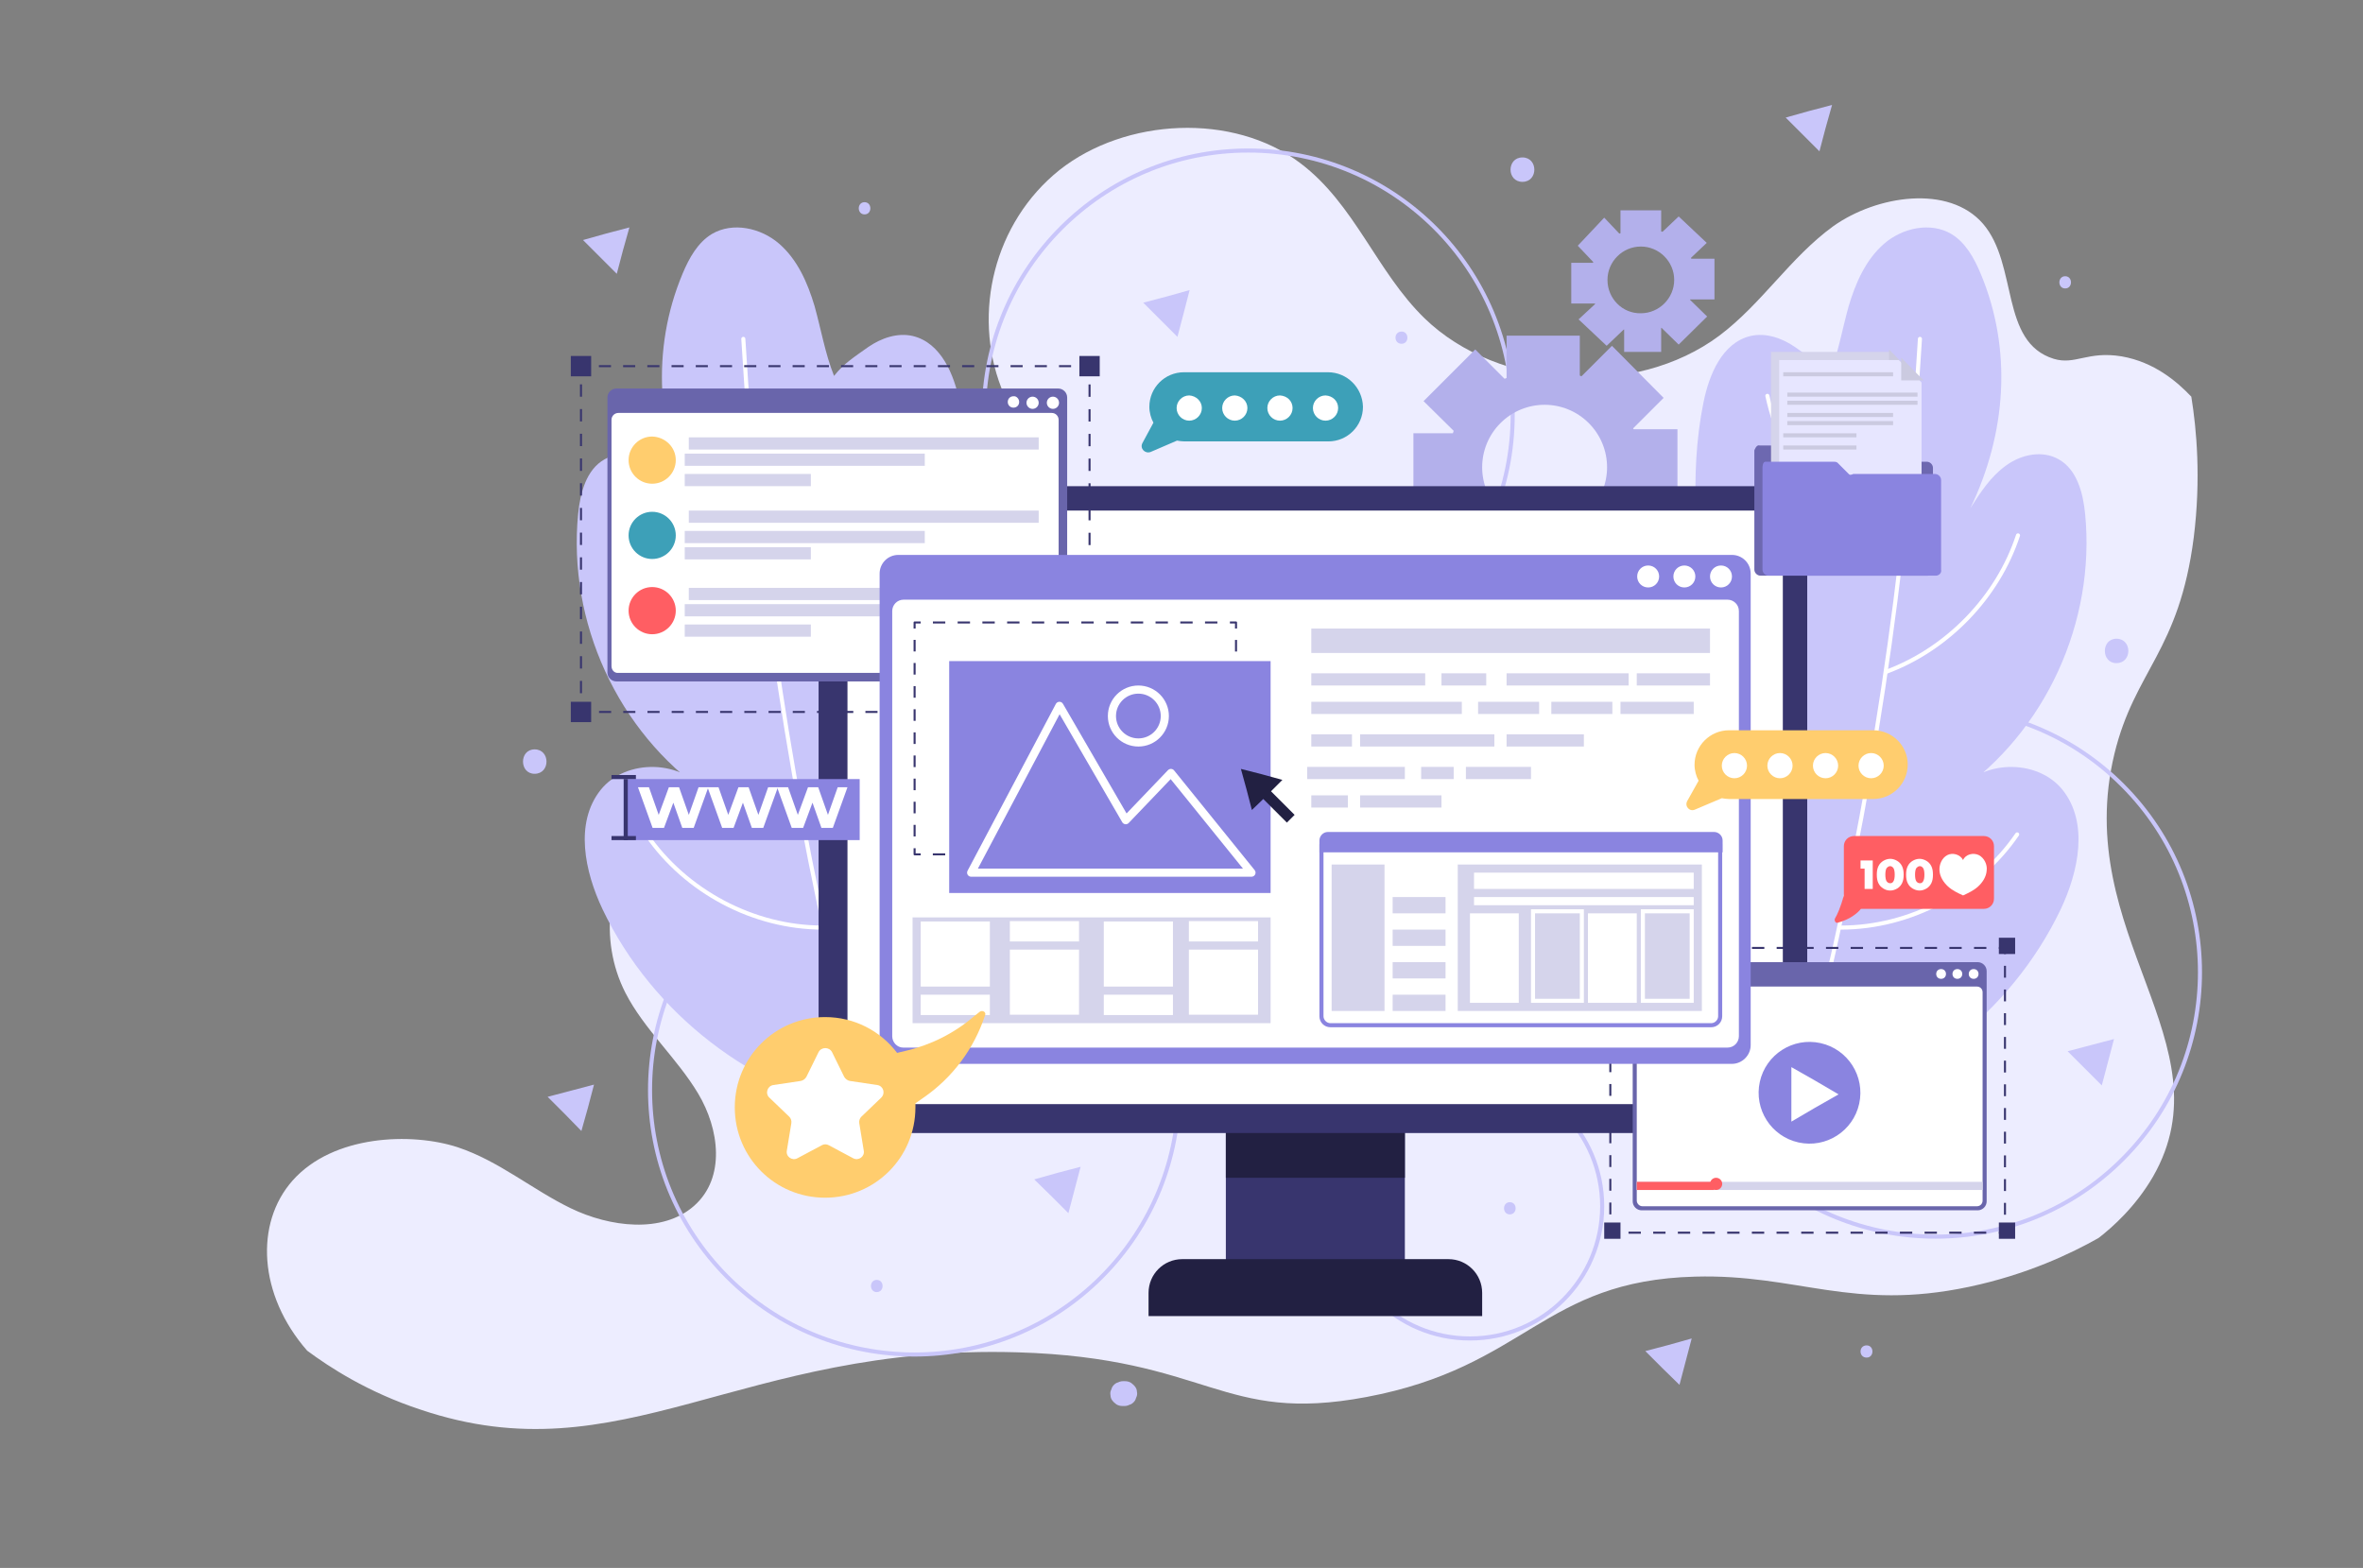 <?xml version="1.0" encoding="utf-8"?>
<!-- Generator: Adobe Illustrator 25.4.1, SVG Export Plug-In . SVG Version: 6.00 Build 0)  -->
<svg version="1.1" xmlns="http://www.w3.org/2000/svg" xmlns:xlink="http://www.w3.org/1999/xlink" x="0px" y="0px"
	 viewBox="0 0 580.8 385.4" style="enable-background:new 0 0 580.8 385.4;" xml:space="preserve">
<rect x="0" y="0" width="580.8" height="385.4" fill="#808080" stroke="none"/>
<style type="text/css">
	.st0{fill:#EDEDFF;}
	.st1{fill:#C9C6FA;}
	.st2{fill:none;stroke:#C9C6FA;stroke-miterlimit:10;}
	.st3{fill:none;stroke:#FFFFFF;stroke-linecap:round;stroke-linejoin:round;stroke-miterlimit:10;}
	.st4{fill:#B3B0EB;}
	.st5{fill:#38356E;}
	.st6{fill:#222042;}
	.st7{fill:#FFFFFF;}
	.st8{fill:#6965AB;}
	.st9{fill:#FFCD6E;}
	.st10{fill:#D5D4EB;}
	.st11{fill:#3DA0B8;}
	.st12{fill:#FF5E63;}
	.st13{fill:none;stroke:#38356E;stroke-width:0.5;stroke-linejoin:round;}
	.st14{fill:none;stroke:#38356E;stroke-width:0.5;stroke-linejoin:round;stroke-dasharray:2.976,2.976;}
	.st15{fill:none;stroke:#38356E;stroke-width:0.5;stroke-linejoin:round;stroke-dasharray:3.037,3.037;}
	.st16{fill:#8A84E0;}
	.st17{fill:none;stroke:#38356E;stroke-width:0.5;stroke-linejoin:round;stroke-dasharray:3.032,3.032;}
	.st18{fill:none;stroke:#38356E;stroke-width:0.5;stroke-linejoin:round;stroke-dasharray:2.913,2.913;}
	.st19{fill:#6D68B0;}
	.st20{fill:#CBCAE0;}
	.st21{fill:#E7E6FF;}
	.st22{fill:none;stroke:#38356E;stroke-width:0.5;stroke-linejoin:round;stroke-dasharray:3.04,3.04;}
	.st23{fill:none;stroke:#38356E;stroke-width:0.5;stroke-linejoin:round;stroke-dasharray:2.842,2.842;}
	.st24{fill:none;stroke:#FFFFFF;stroke-width:2;stroke-linecap:round;stroke-linejoin:round;stroke-miterlimit:10;}
	.st25{fill:none;stroke:#38356E;stroke-miterlimit:10;}
</style>
<g id="BACKGROUND">
</g>
<g id="OBJECTS">
	<g>
		<g>
			<g>
				<path class="st0" d="M75.5,332c-12-13.7-12.9-31.3-3.6-41.8c10-11.3,29.3-11.9,40.6-8.2c10.2,3.4,18.3,10.4,27.8,15
					c9.5,4.6,22.5,6.3,30.3-0.6c7.8-6.9,6.2-18.9,1-27.6c-5.2-8.7-13.3-15.8-17.9-24.8c-6.6-13-4.5-29.2,5.1-40.5
					c9.6-11.3,26.4-17.2,41.9-14.8c15.5,2.4,28.9,12.3,44.5,13.7c19.8,1.8,39.7-12.7,42-30.6c1.8-14.4-6.3-28.2-15.6-40
					c-9.3-11.8-20.3-22.9-25.5-36.5c-7.1-18.4-1.8-40.6,14.3-53.5c16.2-12.8,42.7-14.2,59.2-1.7c13.4,10.1,18.7,26.6,30.5,38.1
					c18.2,17.7,51.9,19.7,72.5,4.3c10.5-7.9,17.4-19.2,28-26.9C461.3,48,479,45.3,487.4,55c8.7,10.1,4.1,29.1,17.4,33.2
					c5.3,1.6,8.3-2,16.7-0.6c8,1.4,13.6,6.2,17.1,9.9c1.3,8,2.4,20.2,0.6,34.6c-3.6,28.1-14.5,32.6-19.5,53.2
					c-10.7,44.4,28.2,71.2,9.5,103.9c-4.3,7.4-9.9,12.4-13.4,15.1c-6.7,3.8-17.6,9-31.8,12c-28.8,6.1-42.2-3.2-67.4-2.5
					c-37.5,1-41.3,22.2-80.8,29.6c-35.7,6.7-38.4-9.6-85.8-11c-68.4-2-97.1,30.8-146.6,14.1C90.3,342.2,80.9,336,75.5,332z"/>
				<g>
					<polygon class="st1" points="146,266.6 144.5,272.3 142.9,278 138.8,273.8 134.6,269.6 140.3,268.1 					"/>
					<polygon class="st1" points="292.4,71.3 290.9,77.1 289.4,82.8 285.2,78.6 281,74.4 286.7,72.9 					"/>
					<polygon class="st1" points="154.7,55.9 153.1,61.6 151.6,67.3 147.4,63.1 143.3,59 149,57.4 					"/>
					<polygon class="st1" points="415.8,329 414.3,334.7 412.8,340.4 408.6,336.3 404.4,332.1 410.1,330.6 					"/>
					<polygon class="st1" points="450.3,25.8 448.7,31.5 447.2,37.2 443,33 438.9,28.9 444.6,27.3 					"/>
					<polygon class="st1" points="519.6,255.4 518.1,261.1 516.6,266.8 512.4,262.6 508.2,258.4 513.9,256.9 					"/>
					<polygon class="st1" points="265.6,286.8 264.1,292.5 262.6,298.2 258.4,294 254.2,289.9 259.9,288.3 					"/>
					
						<ellipse transform="matrix(0.707 -0.707 0.707 0.707 -123.645 237.41)" class="st2" cx="224.8" cy="268" rx="65" ry="65"/>
					<circle class="st2" cx="306.8" cy="102" r="65"/>
					<circle class="st2" cx="361.3" cy="296.5" r="32.5"/>
					
						<ellipse transform="matrix(0.707 -0.707 0.707 0.707 -29.623 406.4)" class="st2" cx="475.8" cy="239" rx="65" ry="65"/>
					<g>
						<path class="st1" d="M212.5,52.7c1.9,0,1.9-3,0-3C210.6,49.7,210.6,52.7,212.5,52.7L212.5,52.7z"/>
					</g>
					<g>
						<path class="st1" d="M507.6,70.9c1.9,0,1.9-3,0-3C505.7,67.9,505.7,70.9,507.6,70.9L507.6,70.9z"/>
					</g>
					<g>
						<path class="st1" d="M458.8,333.7c1.9,0,1.9-3,0-3C456.8,330.7,456.8,333.7,458.8,333.7L458.8,333.7z"/>
					</g>
					<g>
						<path class="st1" d="M371.1,298.5c1.9,0,1.9-3,0-3C369.2,295.5,369.2,298.5,371.1,298.5L371.1,298.5z"/>
					</g>
					<g>
						<path class="st1" d="M215.5,317.6c1.9,0,1.9-3,0-3C213.6,314.6,213.6,317.6,215.5,317.6L215.5,317.6z"/>
					</g>
					<g>
						<path class="st1" d="M344.5,84.5c1.9,0,1.9-3,0-3C342.5,81.5,342.5,84.5,344.5,84.5L344.5,84.5z"/>
					</g>
					<g>
						<path class="st1" d="M131.4,190.2c3.9,0,3.9-6,0-6C127.6,184.2,127.6,190.2,131.4,190.2L131.4,190.2z"/>
					</g>
					<g>
						<path class="st1" d="M374.2,44.7c3.9,0,3.9-6,0-6C370.3,38.7,370.3,44.7,374.2,44.7L374.2,44.7z"/>
					</g>
					<g>
						<path class="st1" d="M520.2,163c3.9,0,3.9-6,0-6C516.4,157,516.4,163,520.2,163L520.2,163z"/>
					</g>
					<g>
						<path class="st1" d="M276.5,339.5c-0.2,0-0.3,0-0.5,0c-0.4,0-0.8,0.1-1.2,0.3c-0.4,0.1-0.7,0.3-1,0.6c-0.3,0.3-0.5,0.6-0.6,1
							c-0.2,0.4-0.3,0.7-0.3,1.2c0,0.3,0.1,0.5,0.1,0.8c0.1,0.5,0.4,0.9,0.8,1.3c0.2,0.2,0.4,0.3,0.6,0.5c0.5,0.3,1,0.4,1.5,0.4
							c0.2,0,0.3,0,0.5,0c0.4,0,0.8-0.1,1.2-0.3c0.4-0.1,0.7-0.3,1-0.6c0.3-0.3,0.5-0.6,0.6-1c0.2-0.4,0.3-0.7,0.3-1.2
							c0-0.3-0.1-0.5-0.1-0.8c-0.1-0.5-0.4-0.9-0.8-1.3c-0.2-0.2-0.4-0.3-0.6-0.5C277.5,339.6,277,339.5,276.5,339.5L276.5,339.5z"
							/>
					</g>
				</g>
				<g>
					<path class="st1" d="M235.2,154.3c2.2-18.4,4.4-37.2,0.7-55.4c-1.4-6.9-4.6-14.6-11.5-16.3c-3.8-0.9-7.8,0.5-11,2.7
						c-3.2,2.3-6,4-8.4,7.1c-2.2-5.5-3.2-11.5-4.8-17.2c-1.7-5.7-4.2-11.4-8.7-15.3c-4.5-3.9-11.4-5.4-16.5-2.4
						c-3.5,2.1-5.6,5.9-7.2,9.7c-7.9,18.8-6.3,39.4,2.5,57.7c-2.5-3.9-5-7.8-8.8-10.5c-3.7-2.7-8.9-3.8-12.9-1.5
						c-4.5,2.5-6,8.3-6.5,13.4c-2.6,26.5,9.7,53.6,31.6,68.7c-5.8-8.3-19.8-8.7-26.1-0.8c-6.4,8.1-3.9,20,0.5,29.3
						c12.2,25.6,37,44.8,64.9,50.1c9.2-18.3,16.4-38.1,22.9-57.6C242.5,196.8,232.8,174.4,235.2,154.3z"/>
					<path class="st3" d="M208.5,253.5c-13.8-55.8-22.4-112.8-25.8-170.2"/>
					<path class="st3" d="M158.6,131.6c5,15.2,17.3,27.9,32.3,33.5"/>
					<path class="st3" d="M220.2,97.3c-4,18.3-16.3,34.6-32.8,43.5"/>
					<path class="st3" d="M158.9,205.1c9.6,14,26.3,22.9,43.3,22.9"/>
				</g>
				<g>
					<path class="st1" d="M419.4,154.3c-2.2-18.4-4.4-37.2-0.7-55.4c1.4-6.9,4.6-14.6,11.5-16.3c3.8-0.9,7.8,0.5,11,2.7
						c3.2,2.3,6,4,8.4,7.1c2.2-5.5,3.2-11.5,4.8-17.2c1.7-5.7,4.2-11.4,8.7-15.3c4.5-3.9,11.4-5.4,16.5-2.4c3.5,2.1,5.6,5.9,7.2,9.7
						c7.9,18.8,6.3,39.4-2.5,57.7c2.5-3.9,5-7.8,8.8-10.5c3.7-2.7,8.9-3.8,12.9-1.5c4.5,2.5,6,8.3,6.5,13.4
						c2.6,26.5-9.7,53.6-31.6,68.7c5.8-8.3,19.8-8.7,26.1-0.8c6.4,8.1,3.9,20-0.5,29.3c-12.2,25.6-37,44.8-64.9,50.1
						c-9.2-18.3-16.4-38.1-22.9-57.6C412.2,196.8,421.8,174.4,419.4,154.3z"/>
					<path class="st3" d="M446.1,253.5c13.8-55.8,22.4-112.8,25.8-170.2"/>
					<path class="st3" d="M496,131.6c-5,15.2-17.3,27.9-32.3,33.5"/>
					<path class="st3" d="M434.4,97.3c4,18.3,16.3,34.6,32.8,43.5"/>
					<path class="st3" d="M495.8,205.1c-9.6,14-26.3,22.9-43.3,22.9"/>
				</g>
				<g>
					<g>
						<path class="st4" d="M397,144l12.7-12.7l-7.8-7.7c0-0.1,0-0.1,0.1-0.1l10.3,0v-18l-10.8,0c0-0.1-0.1-0.2-0.1-0.2l7.5-7.5
							L396.2,85l-7.5,7.5c-0.2-0.1-0.2-0.1-0.4-0.2v-9.8l-18,0v10.4c-0.2,0.1-0.4,0.2-0.5,0.2l-7.2-7.2l-12.7,12.7l7.4,7.3
							c-0.1,0.2-0.1,0.4-0.2,0.6h-9.7v18h10.6c0.1,0.2,0.1,0.2,0.2,0.4l-7.3,7.3l12.7,12.7l7.6-7.7c0.1,0,0.1,0,0.2,0.1l0,10.1h18
							l0-11c0,0,0.1,0,0.1,0L397,144z M368.8,125.7c-6-6-6-15.7,0-21.7c6-6,15.7-6,21.7,0c6,6,6,15.7,0,21.7
							C384.5,131.7,374.8,131.7,368.8,125.7z"/>
						<path class="st4" d="M399.3,86.5h9v-5.9c0,0,0,0,0.1,0l4.2,4.1l7-6.9l-4.2-4.1c0-0.1,0-0.1,0.1-0.1h5.9v-10h-5.7
							c0-0.1,0-0.1-0.1-0.2l3.9-3.7l-6.9-6.5l-4,3.8c-0.1-0.1-0.1-0.1-0.3-0.1v-5.2h-10v5.6c-0.1,0.1-0.1,0.1-0.3,0.1l-3.7-3.9
							l-6.5,6.9l3.8,4c0,0.1,0,0.1-0.1,0.2h-5.3v10h5.8c0,0,0,0.1,0.1,0.1l-4.1,3.8l6.9,6.5l4.2-4c0,0,0.1,0,0.1,0V86.5z
							 M395.1,68.8c0-4.5,3.7-8.2,8.2-8.2c4.5,0,8.2,3.7,8.2,8.2c0,4.5-3.7,8.2-8.2,8.2C398.8,77.1,395.1,73.4,395.1,68.8z"/>
					</g>
					<g>
						<rect x="301.3" y="272.5" class="st5" width="44" height="49"/>
						<rect x="301.3" y="272.5" class="st6" width="44" height="17"/>
						<path class="st6" d="M364.3,323.5h-82v-5.7c0-4.6,3.7-8.3,8.3-8.3H356c4.6,0,8.3,3.7,8.3,8.3V323.5z"/>
						<path class="st5" d="M436.2,278.5h-227c-4.4,0-8-3.6-8-8v-143c0-4.4,3.6-8,8-8h227c4.4,0,8,3.6,8,8v143
							C444.3,274.9,440.7,278.5,436.2,278.5z"/>
						<path class="st7" d="M208.3,268.2V128.7c0-1.8,1.4-3.2,3.2-3.2H435c1.8,0,3.2,1.4,3.2,3.2v139.5c0,1.8-1.4,3.2-3.2,3.2H211.5
							C209.7,271.5,208.3,270,208.3,268.2z"/>
					</g>
					<g>
						<g>
							<path class="st8" d="M260.1,167.5H151.5c-1.2,0-2.2-1-2.2-2.2V97.7c0-1.2,1-2.2,2.2-2.2h108.6c1.2,0,2.2,1,2.2,2.2v67.6
								C262.3,166.5,261.3,167.5,260.1,167.5z"/>
							<path class="st7" d="M150.3,163.7v-60.5c0-1,0.8-1.7,1.7-1.7h106.5c1,0,1.7,0.8,1.7,1.7v60.5c0,1-0.8,1.7-1.7,1.7H152
								C151,165.5,150.3,164.7,150.3,163.7z"/>
							<g>
								<circle class="st7" cx="258.8" cy="99" r="1.5"/>
								<circle class="st7" cx="253.8" cy="99" r="1.5"/>
								<path class="st7" d="M250.5,98.8c0,0.8-0.6,1.4-1.4,1.4c-0.8,0-1.4-0.6-1.4-1.4c0-0.8,0.6-1.4,1.4-1.4
									C249.8,97.3,250.5,98,250.5,98.8z"/>
							</g>
						</g>
						<path class="st9" d="M166.1,113.1c0,3.2-2.6,5.8-5.8,5.8c-3.2,0-5.8-2.6-5.8-5.8c0-3.2,2.6-5.8,5.8-5.8
							C163.5,107.4,166.1,109.9,166.1,113.1z"/>
						<g>
							<rect x="169.3" y="107.5" class="st10" width="86" height="3"/>
							<rect x="168.3" y="111.5" class="st10" width="59" height="3"/>
							<rect x="168.3" y="116.5" class="st10" width="31" height="3"/>
						</g>
						<path class="st11" d="M166.1,131.6c0,3.2-2.6,5.8-5.8,5.8c-3.2,0-5.8-2.6-5.8-5.8c0-3.2,2.6-5.8,5.8-5.8
							C163.5,125.8,166.1,128.4,166.1,131.6z"/>
						<g>
							<rect x="169.3" y="125.5" class="st10" width="86" height="3"/>
							<rect x="168.3" y="130.5" class="st10" width="59" height="3"/>
							<rect x="168.3" y="134.5" class="st10" width="31" height="3"/>
						</g>
						<path class="st12" d="M166.1,150.1c0,3.2-2.6,5.8-5.8,5.8c-3.2,0-5.8-2.6-5.8-5.8c0-3.2,2.6-5.8,5.8-5.8
							C163.5,144.3,166.1,146.9,166.1,150.1z"/>
						<g>
							<rect x="169.3" y="144.5" class="st10" width="86" height="3"/>
							<rect x="168.3" y="148.5" class="st10" width="59" height="3"/>
							<rect x="168.3" y="153.5" class="st10" width="31" height="3"/>
						</g>
						<g>
							<g>
								<polyline class="st13" points="267.8,173.5 267.8,175 266.3,175 								"/>
								<line class="st14" x1="263.3" y1="175" x2="145.7" y2="175"/>
								<polyline class="st13" points="144.3,175 142.8,175 142.8,173.5 								"/>
								<line class="st15" x1="142.8" y1="170.4" x2="142.8" y2="93"/>
								<polyline class="st13" points="142.8,91.5 142.8,90 144.3,90 								"/>
								<line class="st14" x1="147.2" y1="90" x2="264.8" y2="90"/>
								<polyline class="st13" points="266.3,90 267.8,90 267.8,91.5 								"/>
								<line class="st15" x1="267.8" y1="94.5" x2="267.8" y2="171.9"/>
							</g>
						</g>
						<rect x="140.3" y="87.5" class="st5" width="5" height="5"/>
						<rect x="140.3" y="172.5" class="st5" width="5" height="5"/>
						<rect x="265.3" y="87.5" class="st5" width="5" height="5"/>
						<rect x="265.3" y="172.5" class="st5" width="5" height="5"/>
					</g>
					<g>
						<g>
							<g>
								<path class="st8" d="M486.1,297.5h-82.6c-1.2,0-2.2-1-2.2-2.2v-56.6c0-1.2,1-2.2,2.2-2.2h82.6c1.2,0,2.2,1,2.2,2.2v56.6
									C488.3,296.5,487.3,297.5,486.1,297.5z"/>
								<path class="st7" d="M402.3,295.1v-51.2c0-0.8,0.6-1.4,1.4-1.4h82.2c0.8,0,1.4,0.6,1.4,1.4v51.2c0,0.8-0.6,1.4-1.4,1.4
									h-82.2C402.9,296.5,402.3,295.8,402.3,295.1z"/>
								<g>
									<path class="st7" d="M486.3,239.4c0,0.7-0.5,1.2-1.2,1.2c-0.7,0-1.2-0.5-1.2-1.2c0-0.7,0.5-1.2,1.2-1.2
										C485.8,238.2,486.3,238.7,486.3,239.4z"/>
									<path class="st7" d="M482.3,239.4c0,0.7-0.5,1.2-1.2,1.2c-0.7,0-1.2-0.5-1.2-1.2c0-0.7,0.5-1.2,1.2-1.2
										C481.8,238.2,482.3,238.7,482.3,239.4z"/>
									<path class="st7" d="M478.3,239.4c0,0.7-0.5,1.2-1.2,1.2c-0.7,0-1.2-0.5-1.2-1.2c0-0.7,0.5-1.2,1.2-1.2
										C477.8,238.2,478.3,238.7,478.3,239.4z"/>
								</g>
							</g>
							<g>
								
									<ellipse transform="matrix(0.215 -0.977 0.977 0.215 86.312 645.341)" class="st16" cx="444.8" cy="269" rx="12.5" ry="12.5"/>
								<polygon class="st7" points="451.9,269 446.1,272.3 440.3,275.7 440.3,269 440.3,262.3 446.1,265.6 								"/>
							</g>
							<g>
								<rect x="402.3" y="290.5" class="st10" width="85" height="2"/>
								<rect x="402.3" y="290.5" class="st12" width="19" height="2"/>
								<circle class="st12" cx="421.8" cy="291" r="1.5"/>
							</g>
						</g>
						<g>
							<g>
								<polyline class="st13" points="492.8,301.5 492.8,303 491.3,303 								"/>
								<line class="st17" x1="488.2" y1="303" x2="398.8" y2="303"/>
								<polyline class="st13" points="397.3,303 395.8,303 395.8,301.5 								"/>
								<line class="st18" x1="395.8" y1="298.5" x2="395.8" y2="235.9"/>
								<polyline class="st13" points="395.8,234.5 395.8,233 397.3,233 								"/>
								<line class="st17" x1="400.3" y1="233" x2="489.7" y2="233"/>
								<polyline class="st13" points="491.3,233 492.8,233 492.8,234.5 								"/>
								<line class="st18" x1="492.8" y1="237.4" x2="492.8" y2="300"/>
							</g>
						</g>
						<rect x="394.3" y="230.5" class="st5" width="4" height="4"/>
						<rect x="394.3" y="300.5" class="st5" width="4" height="4"/>
						<rect x="491.3" y="230.5" class="st5" width="4" height="4"/>
						<rect x="491.3" y="300.5" class="st5" width="4" height="4"/>
					</g>
					<g>
						<path class="st19" d="M473.8,141.5h-41.1c-0.8,0-1.5-0.7-1.5-1.5v-29.3c0,0,0.5-1.5,1.3-1.2h16.8c0.4-0.2,0.8-0.1,1,0.2
							l2.7,2.7c0.3,0.3,1,1.1,1,1.1h19.6c0.8,0,1.5,0.7,1.5,1.5V140C475.3,140.8,474.6,141.5,473.8,141.5z"/>
						<g>
							<polygon class="st10" points="470.3,92 470.3,129.5 435.3,129.5 435.3,86.5 464.7,86.5 							"/>
							<polygon class="st20" points="464.3,91.5 464.3,85.9 469.8,91.5 							"/>
						</g>
						<polygon class="st21" points="472.3,94 472.3,131.5 437.3,131.5 437.3,88.5 466.7,88.5 						"/>
						<path class="st16" d="M475.8,141.5h-41.1c-0.8,0-1.5-0.7-1.5-1.5v-25.1c0,0,0-1.5,0.8-1.4h16.8c0.4,0,0.8,0.1,1,0.4l2.7,2.7
							c0.3,0.3,1-0.1,1-0.1h20.1c0.8,0,1.5,0.7,1.5,1.5V140C477.3,140.8,476.6,141.5,475.8,141.5z"/>
						<polygon class="st20" points="467.3,93.5 467.3,87.9 472.8,93.5 						"/>
						<rect x="438.3" y="91.5" class="st20" width="27" height="1"/>
						<rect x="439.3" y="96.5" class="st20" width="32" height="1"/>
						<rect x="439.3" y="98.5" class="st20" width="32" height="1"/>
						<rect x="439.3" y="101.5" class="st20" width="26" height="1"/>
						<rect x="439.3" y="103.5" class="st20" width="26" height="1"/>
						<rect x="438.3" y="106.5" class="st20" width="18" height="1"/>
						<rect x="438.3" y="109.5" class="st20" width="18" height="1"/>
					</g>
					<g>
						<path class="st12" d="M451,225.8c0.6-1,1.4-2.8,2.2-5.7V208c0-1.4,1.1-2.5,2.5-2.5h31.9c1.4,0,2.5,1.1,2.5,2.5v12.9
							c0,1.4-1.1,2.5-2.5,2.5h-30.2c-0.9,1.1-2.7,2.6-5.7,3.4C451.2,227,450.8,226.3,451,225.8z"/>
						<path class="st7" d="M478.6,210.2c1.3-0.7,3.2-0.2,3.9,1.2c0.6-1.4,2.5-1.9,3.9-1.2c1.3,0.7,2.1,2.3,1.9,3.8
							c-0.1,1.5-1,2.9-2.1,3.9c-1.1,1-2.4,1.6-3.7,2.2c-1.3-0.6-2.6-1.2-3.7-2.2c-1.1-1-2-2.4-2.1-3.9
							C476.6,212.5,477.3,210.9,478.6,210.2z"/>
						<g>
							<path class="st7" d="M460.3,211.5v7h-2v-5h-1v-2H460.3z"/>
							<path class="st7" d="M462.9,218.4c-0.5-0.3-0.9-0.7-1.2-1.3c-0.3-0.6-0.4-1.3-0.4-2.1c0-0.8,0.1-1.5,0.4-2.1
								c0.3-0.6,0.7-1,1.2-1.3c0.5-0.3,1.1-0.5,1.7-0.5c0.6,0,1.2,0.2,1.7,0.5c0.5,0.3,0.9,0.7,1.2,1.3c0.3,0.6,0.4,1.3,0.4,2.1
								c0,0.8-0.1,1.5-0.4,2.1c-0.3,0.6-0.7,1-1.2,1.3c-0.5,0.3-1.1,0.5-1.7,0.5C463.9,218.9,463.4,218.7,462.9,218.4z M465.4,216.6
								c0.2-0.3,0.3-0.9,0.3-1.6c0-0.7-0.1-1.3-0.3-1.6c-0.2-0.3-0.5-0.5-0.8-0.5c-0.4,0-0.6,0.2-0.9,0.5c-0.2,0.3-0.3,0.9-0.3,1.6
								c0,0.7,0.1,1.3,0.3,1.6c0.2,0.3,0.5,0.5,0.9,0.5C464.9,217.1,465.2,217,465.4,216.6z"/>
							<path class="st7" d="M470.1,218.4c-0.5-0.3-0.9-0.7-1.2-1.3c-0.3-0.6-0.4-1.3-0.4-2.1c0-0.8,0.1-1.5,0.4-2.1
								c0.3-0.6,0.7-1,1.2-1.3c0.5-0.3,1.1-0.5,1.7-0.5c0.6,0,1.2,0.2,1.7,0.5c0.5,0.3,0.9,0.7,1.2,1.3c0.3,0.6,0.4,1.3,0.4,2.1
								c0,0.8-0.1,1.5-0.4,2.1c-0.3,0.6-0.7,1-1.2,1.3c-0.5,0.3-1.1,0.5-1.7,0.5C471.2,218.9,470.6,218.7,470.1,218.4z M472.7,216.6
								c0.2-0.3,0.3-0.9,0.3-1.6c0-0.7-0.1-1.3-0.3-1.6c-0.2-0.3-0.5-0.5-0.8-0.5c-0.4,0-0.6,0.2-0.9,0.5c-0.2,0.3-0.3,0.9-0.3,1.6
								c0,0.7,0.1,1.3,0.3,1.6c0.2,0.3,0.5,0.5,0.9,0.5C472.2,217.1,472.5,217,472.7,216.6z"/>
						</g>
					</g>
					<g>
						<g>
							<path class="st16" d="M425.7,261.5H220.8c-2.5,0-4.6-2-4.6-4.6V141c0-2.5,2-4.6,4.6-4.6h204.9c2.5,0,4.6,2,4.6,4.6v115.9
								C430.3,259.4,428.2,261.5,425.7,261.5z"/>
							<path class="st7" d="M219.3,254.7V150.2c0-1.5,1.2-2.8,2.8-2.8h202.5c1.5,0,2.8,1.2,2.8,2.8v104.5c0,1.5-1.2,2.8-2.8,2.8H222
								C220.5,257.5,219.3,256.2,219.3,254.7z"/>
							<g>
								<path class="st7" d="M425.7,141.7c0,1.5-1.2,2.7-2.7,2.7c-1.5,0-2.7-1.2-2.7-2.7c0-1.5,1.2-2.7,2.7-2.7
									C424.5,139,425.7,140.2,425.7,141.7z"/>
								<path class="st7" d="M416.7,141.7c0,1.5-1.2,2.7-2.7,2.7c-1.5,0-2.7-1.2-2.7-2.7c0-1.5,1.2-2.7,2.7-2.7
									C415.5,139,416.7,140.2,416.7,141.7z"/>
								<path class="st7" d="M407.8,141.7c0,1.5-1.2,2.7-2.7,2.7c-1.5,0-2.7-1.2-2.7-2.7c0-1.5,1.2-2.7,2.7-2.7
									C406.6,139,407.8,140.2,407.8,141.7z"/>
							</g>
						</g>
						<g>
							<g>
								<polyline class="st13" points="303.8,208.5 303.8,210 302.3,210 								"/>
								<line class="st22" x1="299.2" y1="210" x2="227.8" y2="210"/>
								<polyline class="st13" points="226.3,210 224.8,210 224.8,208.5 								"/>
								<line class="st23" x1="224.8" y1="205.6" x2="224.8" y2="155.9"/>
								<polyline class="st13" points="224.8,154.5 224.8,153 226.3,153 								"/>
								<line class="st22" x1="229.3" y1="153" x2="300.7" y2="153"/>
								<polyline class="st13" points="302.3,153 303.8,153 303.8,154.5 								"/>
								<line class="st23" x1="303.8" y1="157.3" x2="303.8" y2="207"/>
							</g>
						</g>
						<g>
							<rect x="233.3" y="162.5" class="st16" width="79" height="57"/>
							<g>
								<polygon class="st24" points="307.6,214.5 238.7,214.5 260.4,173.5 276.7,201.6 287.8,190 								"/>
								<circle class="st24" cx="279.8" cy="176" r="6.5"/>
							</g>
						</g>
						<rect x="322.3" y="154.5" class="st10" width="98" height="6"/>
						<rect x="322.3" y="165.5" class="st10" width="28" height="3"/>
						<rect x="354.3" y="165.5" class="st10" width="11" height="3"/>
						<rect x="370.3" y="165.5" class="st10" width="30" height="3"/>
						<rect x="402.3" y="165.5" class="st10" width="18" height="3"/>
						<rect x="322.3" y="172.5" class="st10" width="37" height="3"/>
						<rect x="363.3" y="172.5" class="st10" width="15" height="3"/>
						<rect x="381.3" y="172.5" class="st10" width="15" height="3"/>
						<rect x="398.3" y="172.5" class="st10" width="18" height="3"/>
						<rect x="322.3" y="180.5" class="st10" width="10" height="3"/>
						<rect x="370.3" y="180.5" class="st10" width="19" height="3"/>
						<rect x="334.3" y="180.5" class="st10" width="33" height="3"/>
						<rect x="321.3" y="188.5" class="st10" width="24" height="3"/>
						<rect x="349.3" y="188.5" class="st10" width="8" height="3"/>
						<rect x="360.3" y="188.5" class="st10" width="16" height="3"/>
						<rect x="322.3" y="195.5" class="st10" width="9" height="3"/>
						<rect x="334.3" y="195.5" class="st10" width="20" height="3"/>
						<rect x="224.3" y="225.5" class="st10" width="88" height="26"/>
						<g>
							<rect x="226.3" y="226.5" class="st7" width="17" height="16"/>
							<rect x="226.3" y="244.5" class="st7" width="17" height="5"/>
						</g>
						<g>
							
								<rect x="248.3" y="233.5" transform="matrix(-1 -1.224647e-16 1.224647e-16 -1 513.513 482.915)" class="st7" width="17" height="16"/>
							
								<rect x="248.3" y="226.5" transform="matrix(-1 -1.224647e-16 1.224647e-16 -1 513.513 457.915)" class="st7" width="17" height="5"/>
						</g>
						<g>
							<rect x="271.3" y="226.5" class="st7" width="17" height="16"/>
							<rect x="271.3" y="244.5" class="st7" width="17" height="5"/>
						</g>
						<g>
							
								<rect x="292.3" y="233.5" transform="matrix(-1 -1.224647e-16 1.224647e-16 -1 601.513 482.915)" class="st7" width="17" height="16"/>
							
								<rect x="292.3" y="226.5" transform="matrix(-1 -1.224647e-16 1.224647e-16 -1 601.513 457.915)" class="st7" width="17" height="5"/>
						</g>
						<g>
							<g>
								<g>
									<g>
										<path class="st16" d="M423.3,209.5h-99v-2.9c0-1.1,0.9-2.1,2.1-2.1h94.9c1.1,0,2.1,0.9,2.1,2.1V209.5z"/>
									</g>
								</g>
								<g>
									<path class="st16" d="M422.3,208.5v41.3c0,0.9-0.8,1.7-1.7,1.7H327c-0.9,0-1.7-0.8-1.7-1.7v-41.3H422.3 M423.3,207.5h-99
										v42.3c0,1.5,1.2,2.7,2.7,2.7h93.6c1.5,0,2.7-1.2,2.7-2.7V207.5L423.3,207.5z"/>
								</g>
							</g>
							<g>
								<rect x="327.3" y="212.5" class="st10" width="13" height="36"/>
							</g>
							<g>
								<rect x="358.3" y="212.5" class="st10" width="60" height="36"/>
							</g>
							<g>
								<rect x="362.3" y="214.5" class="st7" width="54" height="4"/>
							</g>
							<g>
								<rect x="362.3" y="220.5" class="st7" width="54" height="2"/>
							</g>
							<g>
								<rect x="342.3" y="220.5" class="st10" width="13" height="4"/>
							</g>
							<g>
								<rect x="361.3" y="224.5" class="st7" width="12" height="22"/>
							</g>
							<g>
								<rect x="390.3" y="224.5" class="st7" width="12" height="22"/>
							</g>
							<g>
								<path class="st7" d="M389.3,246.5h-13v-23h13V246.5z M377.3,245.5h11v-21h-11V245.5z"/>
							</g>
							<g>
								<path class="st7" d="M416.3,246.5h-13v-23h13V246.5z M404.3,245.5h11v-21h-11V245.5z"/>
							</g>
							<g>
								<rect x="342.3" y="228.5" class="st10" width="13" height="4"/>
							</g>
							<g>
								<rect x="342.3" y="236.5" class="st10" width="13" height="4"/>
							</g>
							<g>
								<rect x="342.3" y="244.5" class="st10" width="13" height="4"/>
							</g>
						</g>
					</g>
					<g>
						<path class="st11" d="M326.4,91.5H291c-4.7,0-8.5,3.8-8.5,8.5l0,0c0,1.4,0.4,2.8,1,3.9l-2.7,5c-0.7,1.3,0.6,2.7,2,2.2l6.5-2.8
							c0.6,0.1,1.2,0.2,1.8,0.2h35.4c4.7,0,8.5-3.8,8.5-8.5l0,0C334.9,95.3,331.1,91.5,326.4,91.5z"/>
						<g>
							<path class="st7" d="M295.4,100.3c0,1.7-1.4,3.1-3.1,3.1c-1.7,0-3.1-1.4-3.1-3.1s1.4-3.1,3.1-3.1
								C294,97.3,295.4,98.6,295.4,100.3z"/>
							<path class="st7" d="M306.6,100.3c0,1.7-1.4,3.1-3.1,3.1c-1.7,0-3.1-1.4-3.1-3.1s1.4-3.1,3.1-3.1
								C305.2,97.3,306.6,98.6,306.6,100.3z"/>
							<path class="st7" d="M317.7,100.3c0,1.7-1.4,3.1-3.1,3.1c-1.7,0-3.1-1.4-3.1-3.1s1.4-3.1,3.1-3.1
								C316.4,97.3,317.7,98.6,317.7,100.3z"/>
							<path class="st7" d="M328.9,100.3c0,1.7-1.4,3.1-3.1,3.1c-1.7,0-3.1-1.4-3.1-3.1s1.4-3.1,3.1-3.1
								C327.6,97.3,328.9,98.6,328.9,100.3z"/>
						</g>
					</g>
					<g>
						<path class="st9" d="M460.4,179.5h-35.4c-4.7,0-8.5,3.8-8.5,8.5v0c0,1.4,0.4,2.8,1,3.9l-2.8,5c-0.7,1.3,0.6,2.7,1.9,2.1
							l6.6-2.8c0.6,0.1,1.2,0.2,1.8,0.2h35.4c4.7,0,8.5-3.8,8.5-8.5v0C468.9,183.3,465.1,179.5,460.4,179.5z"/>
						<g>
							<path class="st7" d="M429.4,188.2c0,1.7-1.4,3.1-3.1,3.1s-3.1-1.4-3.1-3.1c0-1.7,1.4-3.1,3.1-3.1S429.4,186.5,429.4,188.2z"
								/>
							<path class="st7" d="M440.6,188.2c0,1.7-1.4,3.1-3.1,3.1s-3.1-1.4-3.1-3.1c0-1.7,1.4-3.1,3.1-3.1S440.6,186.5,440.6,188.2z"
								/>
							<path class="st7" d="M451.8,188.2c0,1.7-1.4,3.1-3.1,3.1s-3.1-1.4-3.1-3.1c0-1.7,1.4-3.1,3.1-3.1S451.8,186.5,451.8,188.2z"
								/>
							<path class="st7" d="M463,188.2c0,1.7-1.4,3.1-3.1,3.1s-3.1-1.4-3.1-3.1c0-1.7,1.4-3.1,3.1-3.1S463,186.5,463,188.2z"/>
						</g>
					</g>
					<g>
						<path class="st9" d="M240.8,248.7l-1.5,1.2c-4.8,4.1-10.6,7-16.7,8.4l-2.1,0.5c-4.1-5.4-10.5-8.8-17.7-8.8
							c-12.3,0-22.2,9.9-22.2,22.2s9.9,22.2,22.2,22.2s22.2-9.9,22.2-22.2c0-0.3,0-0.7,0-1l2-1.4c7.1-4.9,12.4-12,15.1-20.2
							C242.5,248.8,241.5,248.2,240.8,248.7z"/>
						<path class="st7" d="M204.5,258.6l3,6.1c0.3,0.5,0.8,0.9,1.4,1l6.7,1c1.5,0.2,2.1,2,1,3.1l-4.9,4.7c-0.4,0.4-0.6,1-0.5,1.6
							l1.1,6.7c0.3,1.5-1.3,2.6-2.6,1.9l-6-3.2c-0.5-0.3-1.2-0.3-1.7,0l-6,3.2c-1.3,0.7-2.9-0.4-2.6-1.9l1.1-6.7
							c0.1-0.6-0.1-1.2-0.5-1.6l-4.9-4.7c-1.1-1-0.5-2.9,1-3.1l6.7-1c0.6-0.1,1.1-0.5,1.4-1l3-6.1
							C201.9,257.3,203.8,257.3,204.5,258.6z"/>
					</g>
					<g>
						<rect x="153.3" y="191.5" class="st16" width="58" height="15"/>
						<g>
							<path class="st7" d="M174.1,193.5l-3.6,10h-2.8l-2.2-6.2l-2.3,6.2h-2.8l-3.6-10h2.7l2.4,6.8l2.5-6.8h2.5l2.4,6.8l2.4-6.8
								H174.1z"/>
							<path class="st7" d="M191.2,193.5l-3.6,10h-2.8l-2.2-6.2l-2.3,6.2h-2.8l-3.6-10h2.7l2.4,6.8l2.5-6.8h2.5l2.4,6.8l2.4-6.8
								H191.2z"/>
							<path class="st7" d="M208.3,193.5l-3.6,10h-2.8l-2.2-6.2l-2.3,6.2h-2.8l-3.6-10h2.7l2.4,6.8l2.5-6.8h2.5l2.4,6.8l2.4-6.8
								H208.3z"/>
						</g>
						<g>
							<line class="st25" x1="150.3" y1="191" x2="156.3" y2="191"/>
							<line class="st25" x1="150.3" y1="206" x2="156.3" y2="206"/>
							<line class="st25" x1="153.8" y1="191.5" x2="153.8" y2="206.5"/>
						</g>
					</g>
					<polygon class="st6" points="315.2,191.7 310.1,190.3 305,189 306.4,194.1 307.7,199.1 310.5,196.4 316.3,202.2 318.2,200.3 
						312.4,194.5 					"/>
				</g>
			</g>
		</g>
	</g>
</g>
</svg>
